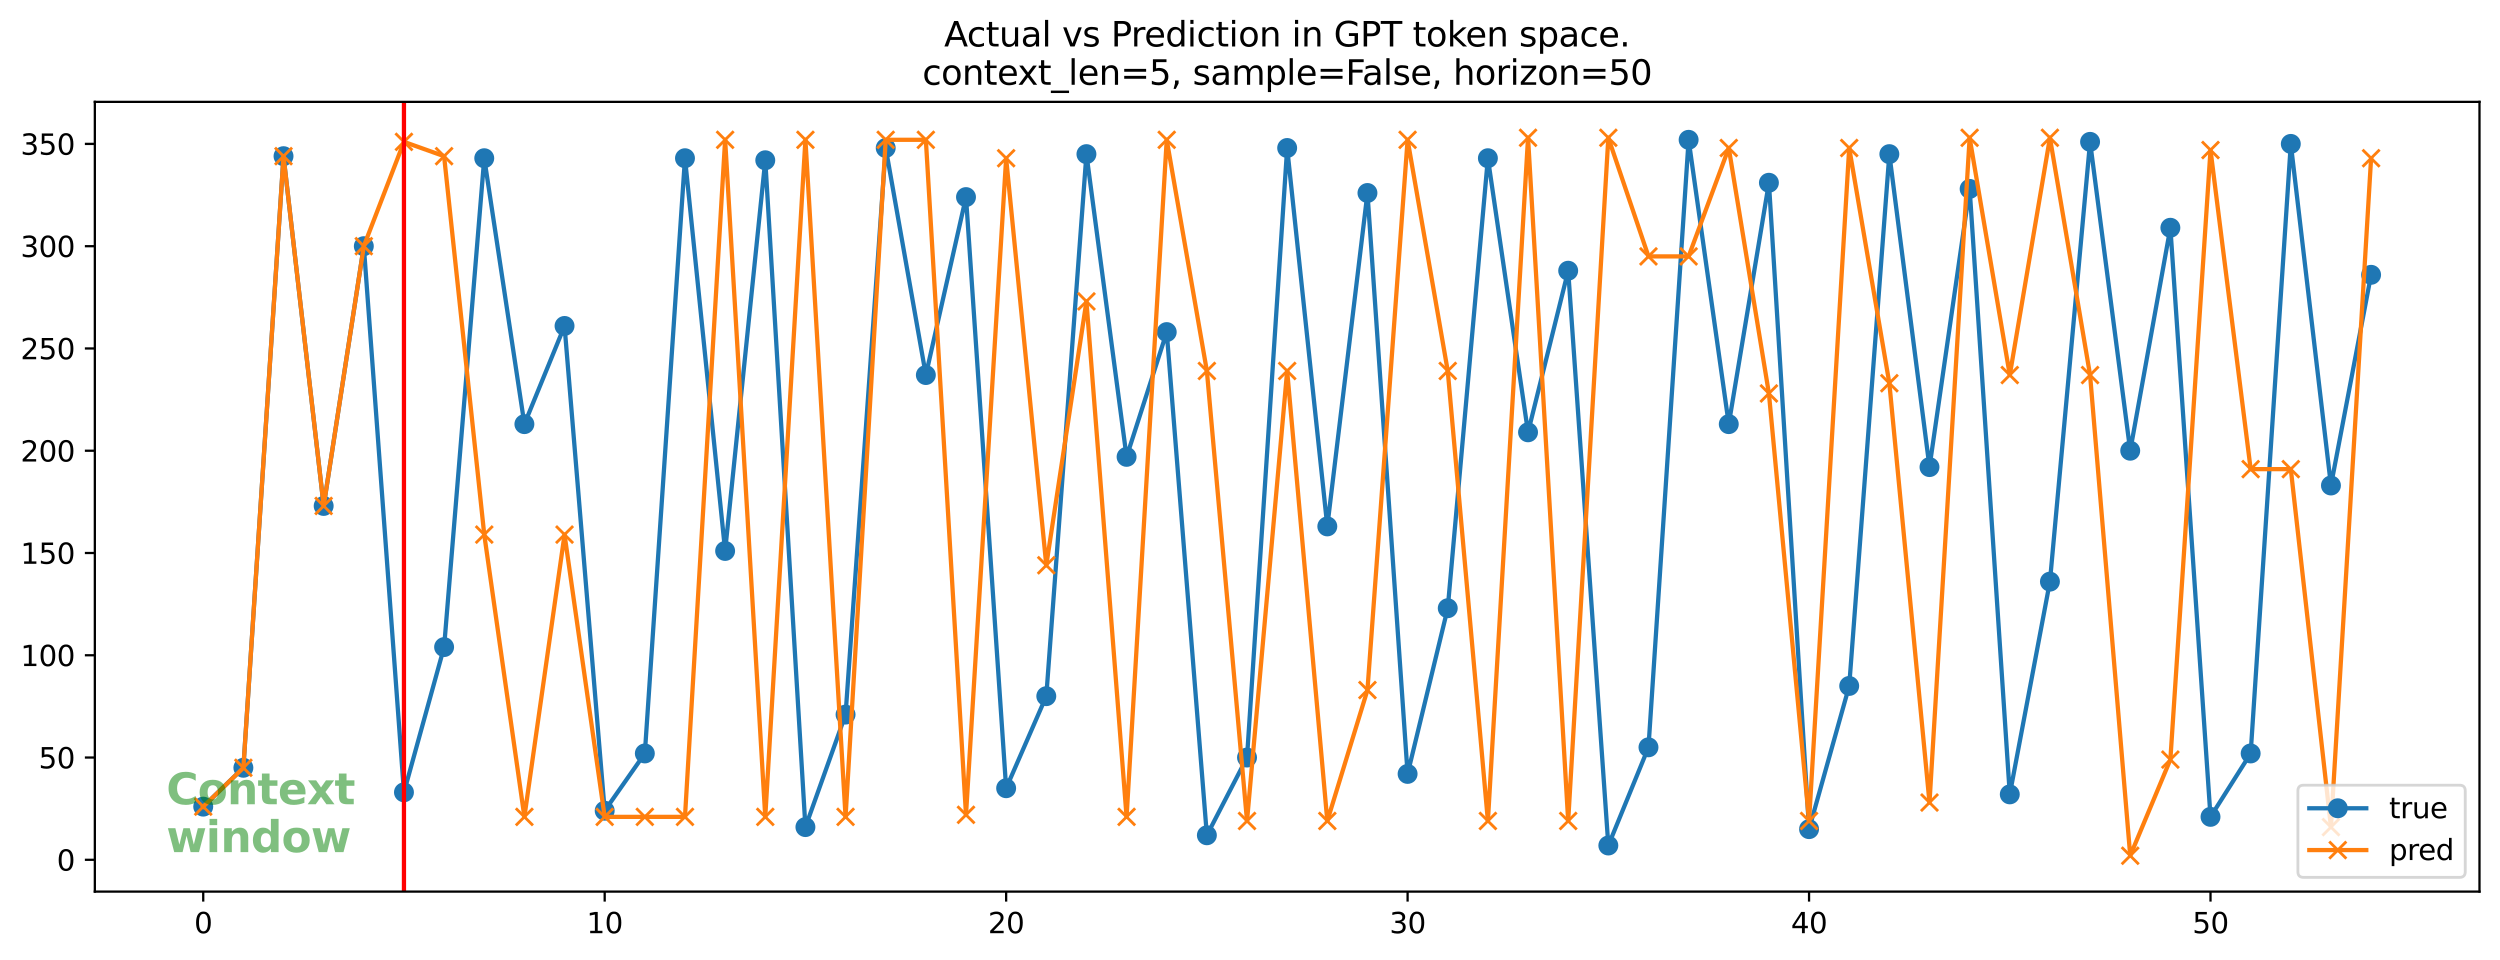 <?xml version="1.0" encoding="utf-8" standalone="no"?>
<!DOCTYPE svg PUBLIC "-//W3C//DTD SVG 1.1//EN"
  "http://www.w3.org/Graphics/SVG/1.1/DTD/svg11.dtd">
<svg xmlns:xlink="http://www.w3.org/1999/xlink" width="877.487pt" height="336.834pt" viewBox="0 0 877.487 336.834" xmlns="http://www.w3.org/2000/svg" version="1.1">
 <defs>
  <style type="text/css">*{stroke-linejoin: round; stroke-linecap: butt}</style>
 </defs>
 <g id="figure_1">
  <g id="patch_1">
   <path d="M 0 336.834 
L 877.487 336.834 
L 877.487 0 
L 0 0 
z
" style="fill: #ffffff"/>
  </g>
  <g id="axes_1">
   <g id="patch_2">
    <path d="M 33.288 312.955 
L 870.288 312.955 
L 870.288 35.755 
L 33.288 35.755 
z
" style="fill: #ffffff"/>
   </g>
   <g id="matplotlib.axis_1">
    <g id="xtick_1">
     <g id="line2d_1">
      <defs>
       <path id="m42137a91d9" d="M 0 0 
L 0 3.5 
" style="stroke: #000000; stroke-width: 0.8"/>
      </defs>
      <g>
       <use xlink:href="#m42137a91d9" x="71.333" y="312.955" style="stroke: #000000; stroke-width: 0.8"/>
      </g>
     </g>
     <g id="text_1">
      <!-- 0 -->
      <g transform="translate(68.152 327.554) scale(0.1 -0.1)">
       <defs>
        <path id="DejaVuSans-30" d="M 2034 4250 
Q 1547 4250 1301 3770 
Q 1056 3291 1056 2328 
Q 1056 1369 1301 889 
Q 1547 409 2034 409 
Q 2525 409 2770 889 
Q 3016 1369 3016 2328 
Q 3016 3291 2770 3770 
Q 2525 4250 2034 4250 
z
M 2034 4750 
Q 2819 4750 3233 4129 
Q 3647 3509 3647 2328 
Q 3647 1150 3233 529 
Q 2819 -91 2034 -91 
Q 1250 -91 836 529 
Q 422 1150 422 2328 
Q 422 3509 836 4129 
Q 1250 4750 2034 4750 
z
" transform="scale(0.016)"/>
       </defs>
       <use xlink:href="#DejaVuSans-30"/>
      </g>
     </g>
    </g>
    <g id="xtick_2">
     <g id="line2d_2">
      <g>
       <use xlink:href="#m42137a91d9" x="212.242" y="312.955" style="stroke: #000000; stroke-width: 0.8"/>
      </g>
     </g>
     <g id="text_2">
      <!-- 10 -->
      <g transform="translate(205.88 327.554) scale(0.1 -0.1)">
       <defs>
        <path id="DejaVuSans-31" d="M 794 531 
L 1825 531 
L 1825 4091 
L 703 3866 
L 703 4441 
L 1819 4666 
L 2450 4666 
L 2450 531 
L 3481 531 
L 3481 0 
L 794 0 
L 794 531 
z
" transform="scale(0.016)"/>
       </defs>
       <use xlink:href="#DejaVuSans-31"/>
       <use xlink:href="#DejaVuSans-30" x="63.623"/>
      </g>
     </g>
    </g>
    <g id="xtick_3">
     <g id="line2d_3">
      <g>
       <use xlink:href="#m42137a91d9" x="353.151" y="312.955" style="stroke: #000000; stroke-width: 0.8"/>
      </g>
     </g>
     <g id="text_3">
      <!-- 20 -->
      <g transform="translate(346.789 327.554) scale(0.1 -0.1)">
       <defs>
        <path id="DejaVuSans-32" d="M 1228 531 
L 3431 531 
L 3431 0 
L 469 0 
L 469 531 
Q 828 903 1448 1529 
Q 2069 2156 2228 2338 
Q 2531 2678 2651 2914 
Q 2772 3150 2772 3378 
Q 2772 3750 2511 3984 
Q 2250 4219 1831 4219 
Q 1534 4219 1204 4116 
Q 875 4013 500 3803 
L 500 4441 
Q 881 4594 1212 4672 
Q 1544 4750 1819 4750 
Q 2544 4750 2975 4387 
Q 3406 4025 3406 3419 
Q 3406 3131 3298 2873 
Q 3191 2616 2906 2266 
Q 2828 2175 2409 1742 
Q 1991 1309 1228 531 
z
" transform="scale(0.016)"/>
       </defs>
       <use xlink:href="#DejaVuSans-32"/>
       <use xlink:href="#DejaVuSans-30" x="63.623"/>
      </g>
     </g>
    </g>
    <g id="xtick_4">
     <g id="line2d_4">
      <g>
       <use xlink:href="#m42137a91d9" x="494.06" y="312.955" style="stroke: #000000; stroke-width: 0.8"/>
      </g>
     </g>
     <g id="text_4">
      <!-- 30 -->
      <g transform="translate(487.698 327.554) scale(0.1 -0.1)">
       <defs>
        <path id="DejaVuSans-33" d="M 2597 2516 
Q 3050 2419 3304 2112 
Q 3559 1806 3559 1356 
Q 3559 666 3084 287 
Q 2609 -91 1734 -91 
Q 1441 -91 1130 -33 
Q 819 25 488 141 
L 488 750 
Q 750 597 1062 519 
Q 1375 441 1716 441 
Q 2309 441 2620 675 
Q 2931 909 2931 1356 
Q 2931 1769 2642 2001 
Q 2353 2234 1838 2234 
L 1294 2234 
L 1294 2753 
L 1863 2753 
Q 2328 2753 2575 2939 
Q 2822 3125 2822 3475 
Q 2822 3834 2567 4026 
Q 2313 4219 1838 4219 
Q 1578 4219 1281 4162 
Q 984 4106 628 3988 
L 628 4550 
Q 988 4650 1302 4700 
Q 1616 4750 1894 4750 
Q 2613 4750 3031 4423 
Q 3450 4097 3450 3541 
Q 3450 3153 3228 2886 
Q 3006 2619 2597 2516 
z
" transform="scale(0.016)"/>
       </defs>
       <use xlink:href="#DejaVuSans-33"/>
       <use xlink:href="#DejaVuSans-30" x="63.623"/>
      </g>
     </g>
    </g>
    <g id="xtick_5">
     <g id="line2d_5">
      <g>
       <use xlink:href="#m42137a91d9" x="634.969" y="312.955" style="stroke: #000000; stroke-width: 0.8"/>
      </g>
     </g>
     <g id="text_5">
      <!-- 40 -->
      <g transform="translate(628.607 327.554) scale(0.1 -0.1)">
       <defs>
        <path id="DejaVuSans-34" d="M 2419 4116 
L 825 1625 
L 2419 1625 
L 2419 4116 
z
M 2253 4666 
L 3047 4666 
L 3047 1625 
L 3713 1625 
L 3713 1100 
L 3047 1100 
L 3047 0 
L 2419 0 
L 2419 1100 
L 313 1100 
L 313 1709 
L 2253 4666 
z
" transform="scale(0.016)"/>
       </defs>
       <use xlink:href="#DejaVuSans-34"/>
       <use xlink:href="#DejaVuSans-30" x="63.623"/>
      </g>
     </g>
    </g>
    <g id="xtick_6">
     <g id="line2d_6">
      <g>
       <use xlink:href="#m42137a91d9" x="775.878" y="312.955" style="stroke: #000000; stroke-width: 0.8"/>
      </g>
     </g>
     <g id="text_6">
      <!-- 50 -->
      <g transform="translate(769.516 327.554) scale(0.1 -0.1)">
       <defs>
        <path id="DejaVuSans-35" d="M 691 4666 
L 3169 4666 
L 3169 4134 
L 1269 4134 
L 1269 2991 
Q 1406 3038 1543 3061 
Q 1681 3084 1819 3084 
Q 2600 3084 3056 2656 
Q 3513 2228 3513 1497 
Q 3513 744 3044 326 
Q 2575 -91 1722 -91 
Q 1428 -91 1123 -41 
Q 819 9 494 109 
L 494 744 
Q 775 591 1075 516 
Q 1375 441 1709 441 
Q 2250 441 2565 725 
Q 2881 1009 2881 1497 
Q 2881 1984 2565 2268 
Q 2250 2553 1709 2553 
Q 1456 2553 1204 2497 
Q 953 2441 691 2322 
L 691 4666 
z
" transform="scale(0.016)"/>
       </defs>
       <use xlink:href="#DejaVuSans-35"/>
       <use xlink:href="#DejaVuSans-30" x="63.623"/>
      </g>
     </g>
    </g>
   </g>
   <g id="matplotlib.axis_2">
    <g id="ytick_1">
     <g id="line2d_7">
      <defs>
       <path id="m21cc8972cc" d="M 0 0 
L -3.5 0 
" style="stroke: #000000; stroke-width: 0.8"/>
      </defs>
      <g>
       <use xlink:href="#m21cc8972cc" x="33.288" y="301.791" style="stroke: #000000; stroke-width: 0.8"/>
      </g>
     </g>
     <g id="text_7">
      <!-- 0 -->
      <g transform="translate(19.925 305.591) scale(0.1 -0.1)">
       <use xlink:href="#DejaVuSans-30"/>
      </g>
     </g>
    </g>
    <g id="ytick_2">
     <g id="line2d_8">
      <g>
       <use xlink:href="#m21cc8972cc" x="33.288" y="265.894" style="stroke: #000000; stroke-width: 0.8"/>
      </g>
     </g>
     <g id="text_8">
      <!-- 50 -->
      <g transform="translate(13.562 269.693) scale(0.1 -0.1)">
       <use xlink:href="#DejaVuSans-35"/>
       <use xlink:href="#DejaVuSans-30" x="63.623"/>
      </g>
     </g>
    </g>
    <g id="ytick_3">
     <g id="line2d_9">
      <g>
       <use xlink:href="#m21cc8972cc" x="33.288" y="229.997" style="stroke: #000000; stroke-width: 0.8"/>
      </g>
     </g>
     <g id="text_9">
      <!-- 100 -->
      <g transform="translate(7.2 233.796) scale(0.1 -0.1)">
       <use xlink:href="#DejaVuSans-31"/>
       <use xlink:href="#DejaVuSans-30" x="63.623"/>
       <use xlink:href="#DejaVuSans-30" x="127.246"/>
      </g>
     </g>
    </g>
    <g id="ytick_4">
     <g id="line2d_10">
      <g>
       <use xlink:href="#m21cc8972cc" x="33.288" y="194.099" style="stroke: #000000; stroke-width: 0.8"/>
      </g>
     </g>
     <g id="text_10">
      <!-- 150 -->
      <g transform="translate(7.2 197.898) scale(0.1 -0.1)">
       <use xlink:href="#DejaVuSans-31"/>
       <use xlink:href="#DejaVuSans-35" x="63.623"/>
       <use xlink:href="#DejaVuSans-30" x="127.246"/>
      </g>
     </g>
    </g>
    <g id="ytick_5">
     <g id="line2d_11">
      <g>
       <use xlink:href="#m21cc8972cc" x="33.288" y="158.202" style="stroke: #000000; stroke-width: 0.8"/>
      </g>
     </g>
     <g id="text_11">
      <!-- 200 -->
      <g transform="translate(7.2 162.001) scale(0.1 -0.1)">
       <use xlink:href="#DejaVuSans-32"/>
       <use xlink:href="#DejaVuSans-30" x="63.623"/>
       <use xlink:href="#DejaVuSans-30" x="127.246"/>
      </g>
     </g>
    </g>
    <g id="ytick_6">
     <g id="line2d_12">
      <g>
       <use xlink:href="#m21cc8972cc" x="33.288" y="122.304" style="stroke: #000000; stroke-width: 0.8"/>
      </g>
     </g>
     <g id="text_12">
      <!-- 250 -->
      <g transform="translate(7.2 126.103) scale(0.1 -0.1)">
       <use xlink:href="#DejaVuSans-32"/>
       <use xlink:href="#DejaVuSans-35" x="63.623"/>
       <use xlink:href="#DejaVuSans-30" x="127.246"/>
      </g>
     </g>
    </g>
    <g id="ytick_7">
     <g id="line2d_13">
      <g>
       <use xlink:href="#m21cc8972cc" x="33.288" y="86.407" style="stroke: #000000; stroke-width: 0.8"/>
      </g>
     </g>
     <g id="text_13">
      <!-- 300 -->
      <g transform="translate(7.2 90.206) scale(0.1 -0.1)">
       <use xlink:href="#DejaVuSans-33"/>
       <use xlink:href="#DejaVuSans-30" x="63.623"/>
       <use xlink:href="#DejaVuSans-30" x="127.246"/>
      </g>
     </g>
    </g>
    <g id="ytick_8">
     <g id="line2d_14">
      <g>
       <use xlink:href="#m21cc8972cc" x="33.288" y="50.509" style="stroke: #000000; stroke-width: 0.8"/>
      </g>
     </g>
     <g id="text_14">
      <!-- 350 -->
      <g transform="translate(7.2 54.309) scale(0.1 -0.1)">
       <use xlink:href="#DejaVuSans-33"/>
       <use xlink:href="#DejaVuSans-35" x="63.623"/>
       <use xlink:href="#DejaVuSans-30" x="127.246"/>
      </g>
     </g>
    </g>
   </g>
   <g id="line2d_15">
    <path d="M 71.333 283.125 
L 85.424 269.484 
L 99.515 54.817 
L 113.606 177.586 
L 127.697 86.407 
L 141.787 278.099 
L 155.878 227.125 
L 169.969 55.535 
L 184.06 148.868 
L 198.151 114.407 
L 212.242 284.561 
L 226.333 264.458 
L 240.424 55.535 
L 254.515 193.381 
L 268.606 56.253 
L 282.697 290.304 
L 296.788 250.817 
L 310.878 51.945 
L 324.969 131.638 
L 339.06 69.176 
L 353.151 276.663 
L 367.242 244.356 
L 381.333 54.099 
L 395.424 160.356 
L 409.515 116.561 
L 423.606 293.176 
L 437.697 265.894 
L 451.788 51.945 
L 465.878 184.766 
L 479.969 67.74 
L 494.06 271.638 
L 508.151 213.484 
L 522.242 55.535 
L 536.333 151.74 
L 550.424 95.022 
L 564.515 296.766 
L 578.606 262.304 
L 592.697 49.073 
L 606.788 148.868 
L 620.878 64.15 
L 634.969 291.022 
L 649.06 240.766 
L 663.151 54.099 
L 677.242 163.945 
L 691.333 66.304 
L 705.424 278.817 
L 719.515 204.15 
L 733.606 49.791 
L 747.697 158.202 
L 761.788 79.945 
L 775.878 286.714 
L 789.969 264.458 
L 804.06 50.509 
L 818.151 170.407 
L 832.242 96.458 
" clip-path="url(#p4001d5749e)" style="fill: none; stroke: #1f77b4; stroke-width: 1.5; stroke-linecap: square"/>
    <defs>
     <path id="me96c37b82b" d="M 0 3 
C 0.796 3 1.559 2.684 2.121 2.121 
C 2.684 1.559 3 0.796 3 0 
C 3 -0.796 2.684 -1.559 2.121 -2.121 
C 1.559 -2.684 0.796 -3 0 -3 
C -0.796 -3 -1.559 -2.684 -2.121 -2.121 
C -2.684 -1.559 -3 -0.796 -3 0 
C -3 0.796 -2.684 1.559 -2.121 2.121 
C -1.559 2.684 -0.796 3 0 3 
z
" style="stroke: #1f77b4"/>
    </defs>
    <g clip-path="url(#p4001d5749e)">
     <use xlink:href="#me96c37b82b" x="71.333" y="283.125" style="fill: #1f77b4; stroke: #1f77b4"/>
     <use xlink:href="#me96c37b82b" x="85.424" y="269.484" style="fill: #1f77b4; stroke: #1f77b4"/>
     <use xlink:href="#me96c37b82b" x="99.515" y="54.817" style="fill: #1f77b4; stroke: #1f77b4"/>
     <use xlink:href="#me96c37b82b" x="113.606" y="177.586" style="fill: #1f77b4; stroke: #1f77b4"/>
     <use xlink:href="#me96c37b82b" x="127.697" y="86.407" style="fill: #1f77b4; stroke: #1f77b4"/>
     <use xlink:href="#me96c37b82b" x="141.787" y="278.099" style="fill: #1f77b4; stroke: #1f77b4"/>
     <use xlink:href="#me96c37b82b" x="155.878" y="227.125" style="fill: #1f77b4; stroke: #1f77b4"/>
     <use xlink:href="#me96c37b82b" x="169.969" y="55.535" style="fill: #1f77b4; stroke: #1f77b4"/>
     <use xlink:href="#me96c37b82b" x="184.06" y="148.868" style="fill: #1f77b4; stroke: #1f77b4"/>
     <use xlink:href="#me96c37b82b" x="198.151" y="114.407" style="fill: #1f77b4; stroke: #1f77b4"/>
     <use xlink:href="#me96c37b82b" x="212.242" y="284.561" style="fill: #1f77b4; stroke: #1f77b4"/>
     <use xlink:href="#me96c37b82b" x="226.333" y="264.458" style="fill: #1f77b4; stroke: #1f77b4"/>
     <use xlink:href="#me96c37b82b" x="240.424" y="55.535" style="fill: #1f77b4; stroke: #1f77b4"/>
     <use xlink:href="#me96c37b82b" x="254.515" y="193.381" style="fill: #1f77b4; stroke: #1f77b4"/>
     <use xlink:href="#me96c37b82b" x="268.606" y="56.253" style="fill: #1f77b4; stroke: #1f77b4"/>
     <use xlink:href="#me96c37b82b" x="282.697" y="290.304" style="fill: #1f77b4; stroke: #1f77b4"/>
     <use xlink:href="#me96c37b82b" x="296.788" y="250.817" style="fill: #1f77b4; stroke: #1f77b4"/>
     <use xlink:href="#me96c37b82b" x="310.878" y="51.945" style="fill: #1f77b4; stroke: #1f77b4"/>
     <use xlink:href="#me96c37b82b" x="324.969" y="131.638" style="fill: #1f77b4; stroke: #1f77b4"/>
     <use xlink:href="#me96c37b82b" x="339.06" y="69.176" style="fill: #1f77b4; stroke: #1f77b4"/>
     <use xlink:href="#me96c37b82b" x="353.151" y="276.663" style="fill: #1f77b4; stroke: #1f77b4"/>
     <use xlink:href="#me96c37b82b" x="367.242" y="244.356" style="fill: #1f77b4; stroke: #1f77b4"/>
     <use xlink:href="#me96c37b82b" x="381.333" y="54.099" style="fill: #1f77b4; stroke: #1f77b4"/>
     <use xlink:href="#me96c37b82b" x="395.424" y="160.356" style="fill: #1f77b4; stroke: #1f77b4"/>
     <use xlink:href="#me96c37b82b" x="409.515" y="116.561" style="fill: #1f77b4; stroke: #1f77b4"/>
     <use xlink:href="#me96c37b82b" x="423.606" y="293.176" style="fill: #1f77b4; stroke: #1f77b4"/>
     <use xlink:href="#me96c37b82b" x="437.697" y="265.894" style="fill: #1f77b4; stroke: #1f77b4"/>
     <use xlink:href="#me96c37b82b" x="451.788" y="51.945" style="fill: #1f77b4; stroke: #1f77b4"/>
     <use xlink:href="#me96c37b82b" x="465.878" y="184.766" style="fill: #1f77b4; stroke: #1f77b4"/>
     <use xlink:href="#me96c37b82b" x="479.969" y="67.74" style="fill: #1f77b4; stroke: #1f77b4"/>
     <use xlink:href="#me96c37b82b" x="494.06" y="271.638" style="fill: #1f77b4; stroke: #1f77b4"/>
     <use xlink:href="#me96c37b82b" x="508.151" y="213.484" style="fill: #1f77b4; stroke: #1f77b4"/>
     <use xlink:href="#me96c37b82b" x="522.242" y="55.535" style="fill: #1f77b4; stroke: #1f77b4"/>
     <use xlink:href="#me96c37b82b" x="536.333" y="151.74" style="fill: #1f77b4; stroke: #1f77b4"/>
     <use xlink:href="#me96c37b82b" x="550.424" y="95.022" style="fill: #1f77b4; stroke: #1f77b4"/>
     <use xlink:href="#me96c37b82b" x="564.515" y="296.766" style="fill: #1f77b4; stroke: #1f77b4"/>
     <use xlink:href="#me96c37b82b" x="578.606" y="262.304" style="fill: #1f77b4; stroke: #1f77b4"/>
     <use xlink:href="#me96c37b82b" x="592.697" y="49.073" style="fill: #1f77b4; stroke: #1f77b4"/>
     <use xlink:href="#me96c37b82b" x="606.788" y="148.868" style="fill: #1f77b4; stroke: #1f77b4"/>
     <use xlink:href="#me96c37b82b" x="620.878" y="64.15" style="fill: #1f77b4; stroke: #1f77b4"/>
     <use xlink:href="#me96c37b82b" x="634.969" y="291.022" style="fill: #1f77b4; stroke: #1f77b4"/>
     <use xlink:href="#me96c37b82b" x="649.06" y="240.766" style="fill: #1f77b4; stroke: #1f77b4"/>
     <use xlink:href="#me96c37b82b" x="663.151" y="54.099" style="fill: #1f77b4; stroke: #1f77b4"/>
     <use xlink:href="#me96c37b82b" x="677.242" y="163.945" style="fill: #1f77b4; stroke: #1f77b4"/>
     <use xlink:href="#me96c37b82b" x="691.333" y="66.304" style="fill: #1f77b4; stroke: #1f77b4"/>
     <use xlink:href="#me96c37b82b" x="705.424" y="278.817" style="fill: #1f77b4; stroke: #1f77b4"/>
     <use xlink:href="#me96c37b82b" x="719.515" y="204.15" style="fill: #1f77b4; stroke: #1f77b4"/>
     <use xlink:href="#me96c37b82b" x="733.606" y="49.791" style="fill: #1f77b4; stroke: #1f77b4"/>
     <use xlink:href="#me96c37b82b" x="747.697" y="158.202" style="fill: #1f77b4; stroke: #1f77b4"/>
     <use xlink:href="#me96c37b82b" x="761.788" y="79.945" style="fill: #1f77b4; stroke: #1f77b4"/>
     <use xlink:href="#me96c37b82b" x="775.878" y="286.714" style="fill: #1f77b4; stroke: #1f77b4"/>
     <use xlink:href="#me96c37b82b" x="789.969" y="264.458" style="fill: #1f77b4; stroke: #1f77b4"/>
     <use xlink:href="#me96c37b82b" x="804.06" y="50.509" style="fill: #1f77b4; stroke: #1f77b4"/>
     <use xlink:href="#me96c37b82b" x="818.151" y="170.407" style="fill: #1f77b4; stroke: #1f77b4"/>
     <use xlink:href="#me96c37b82b" x="832.242" y="96.458" style="fill: #1f77b4; stroke: #1f77b4"/>
    </g>
   </g>
   <g id="line2d_16">
    <path d="M 71.333 283.125 
L 85.424 269.484 
L 99.515 54.817 
L 113.606 177.586 
L 127.697 86.407 
L 141.787 49.791 
L 155.878 54.817 
L 169.969 187.638 
L 184.06 286.714 
L 198.151 187.638 
L 212.242 286.714 
L 226.333 286.714 
L 240.424 286.714 
L 254.515 49.073 
L 268.606 286.714 
L 282.697 49.073 
L 296.788 286.714 
L 310.878 49.073 
L 324.969 49.073 
L 339.06 285.997 
L 353.151 55.535 
L 367.242 198.407 
L 381.333 105.791 
L 395.424 286.714 
L 409.515 49.073 
L 423.606 130.202 
L 437.697 288.15 
L 451.788 130.202 
L 465.878 288.15 
L 479.969 242.202 
L 494.06 49.073 
L 508.151 130.202 
L 522.242 288.15 
L 536.333 48.355 
L 550.424 288.15 
L 564.515 48.355 
L 578.606 89.997 
L 592.697 89.997 
L 606.788 51.945 
L 620.878 138.099 
L 634.969 288.15 
L 649.06 51.945 
L 663.151 134.509 
L 677.242 281.689 
L 691.333 48.355 
L 705.424 131.638 
L 719.515 48.355 
L 733.606 131.638 
L 747.697 300.356 
L 761.788 266.612 
L 775.878 52.663 
L 789.969 164.663 
L 804.06 164.663 
L 818.151 290.304 
L 832.242 55.535 
" clip-path="url(#p4001d5749e)" style="fill: none; stroke: #ff7f0e; stroke-width: 1.5; stroke-linecap: square"/>
    <defs>
     <path id="m4eec22604a" d="M -3 3 
L 3 -3 
M -3 -3 
L 3 3 
" style="stroke: #ff7f0e"/>
    </defs>
    <g clip-path="url(#p4001d5749e)">
     <use xlink:href="#m4eec22604a" x="71.333" y="283.125" style="fill: #ff7f0e; stroke: #ff7f0e"/>
     <use xlink:href="#m4eec22604a" x="85.424" y="269.484" style="fill: #ff7f0e; stroke: #ff7f0e"/>
     <use xlink:href="#m4eec22604a" x="99.515" y="54.817" style="fill: #ff7f0e; stroke: #ff7f0e"/>
     <use xlink:href="#m4eec22604a" x="113.606" y="177.586" style="fill: #ff7f0e; stroke: #ff7f0e"/>
     <use xlink:href="#m4eec22604a" x="127.697" y="86.407" style="fill: #ff7f0e; stroke: #ff7f0e"/>
     <use xlink:href="#m4eec22604a" x="141.787" y="49.791" style="fill: #ff7f0e; stroke: #ff7f0e"/>
     <use xlink:href="#m4eec22604a" x="155.878" y="54.817" style="fill: #ff7f0e; stroke: #ff7f0e"/>
     <use xlink:href="#m4eec22604a" x="169.969" y="187.638" style="fill: #ff7f0e; stroke: #ff7f0e"/>
     <use xlink:href="#m4eec22604a" x="184.06" y="286.714" style="fill: #ff7f0e; stroke: #ff7f0e"/>
     <use xlink:href="#m4eec22604a" x="198.151" y="187.638" style="fill: #ff7f0e; stroke: #ff7f0e"/>
     <use xlink:href="#m4eec22604a" x="212.242" y="286.714" style="fill: #ff7f0e; stroke: #ff7f0e"/>
     <use xlink:href="#m4eec22604a" x="226.333" y="286.714" style="fill: #ff7f0e; stroke: #ff7f0e"/>
     <use xlink:href="#m4eec22604a" x="240.424" y="286.714" style="fill: #ff7f0e; stroke: #ff7f0e"/>
     <use xlink:href="#m4eec22604a" x="254.515" y="49.073" style="fill: #ff7f0e; stroke: #ff7f0e"/>
     <use xlink:href="#m4eec22604a" x="268.606" y="286.714" style="fill: #ff7f0e; stroke: #ff7f0e"/>
     <use xlink:href="#m4eec22604a" x="282.697" y="49.073" style="fill: #ff7f0e; stroke: #ff7f0e"/>
     <use xlink:href="#m4eec22604a" x="296.788" y="286.714" style="fill: #ff7f0e; stroke: #ff7f0e"/>
     <use xlink:href="#m4eec22604a" x="310.878" y="49.073" style="fill: #ff7f0e; stroke: #ff7f0e"/>
     <use xlink:href="#m4eec22604a" x="324.969" y="49.073" style="fill: #ff7f0e; stroke: #ff7f0e"/>
     <use xlink:href="#m4eec22604a" x="339.06" y="285.997" style="fill: #ff7f0e; stroke: #ff7f0e"/>
     <use xlink:href="#m4eec22604a" x="353.151" y="55.535" style="fill: #ff7f0e; stroke: #ff7f0e"/>
     <use xlink:href="#m4eec22604a" x="367.242" y="198.407" style="fill: #ff7f0e; stroke: #ff7f0e"/>
     <use xlink:href="#m4eec22604a" x="381.333" y="105.791" style="fill: #ff7f0e; stroke: #ff7f0e"/>
     <use xlink:href="#m4eec22604a" x="395.424" y="286.714" style="fill: #ff7f0e; stroke: #ff7f0e"/>
     <use xlink:href="#m4eec22604a" x="409.515" y="49.073" style="fill: #ff7f0e; stroke: #ff7f0e"/>
     <use xlink:href="#m4eec22604a" x="423.606" y="130.202" style="fill: #ff7f0e; stroke: #ff7f0e"/>
     <use xlink:href="#m4eec22604a" x="437.697" y="288.15" style="fill: #ff7f0e; stroke: #ff7f0e"/>
     <use xlink:href="#m4eec22604a" x="451.788" y="130.202" style="fill: #ff7f0e; stroke: #ff7f0e"/>
     <use xlink:href="#m4eec22604a" x="465.878" y="288.15" style="fill: #ff7f0e; stroke: #ff7f0e"/>
     <use xlink:href="#m4eec22604a" x="479.969" y="242.202" style="fill: #ff7f0e; stroke: #ff7f0e"/>
     <use xlink:href="#m4eec22604a" x="494.06" y="49.073" style="fill: #ff7f0e; stroke: #ff7f0e"/>
     <use xlink:href="#m4eec22604a" x="508.151" y="130.202" style="fill: #ff7f0e; stroke: #ff7f0e"/>
     <use xlink:href="#m4eec22604a" x="522.242" y="288.15" style="fill: #ff7f0e; stroke: #ff7f0e"/>
     <use xlink:href="#m4eec22604a" x="536.333" y="48.355" style="fill: #ff7f0e; stroke: #ff7f0e"/>
     <use xlink:href="#m4eec22604a" x="550.424" y="288.15" style="fill: #ff7f0e; stroke: #ff7f0e"/>
     <use xlink:href="#m4eec22604a" x="564.515" y="48.355" style="fill: #ff7f0e; stroke: #ff7f0e"/>
     <use xlink:href="#m4eec22604a" x="578.606" y="89.997" style="fill: #ff7f0e; stroke: #ff7f0e"/>
     <use xlink:href="#m4eec22604a" x="592.697" y="89.997" style="fill: #ff7f0e; stroke: #ff7f0e"/>
     <use xlink:href="#m4eec22604a" x="606.788" y="51.945" style="fill: #ff7f0e; stroke: #ff7f0e"/>
     <use xlink:href="#m4eec22604a" x="620.878" y="138.099" style="fill: #ff7f0e; stroke: #ff7f0e"/>
     <use xlink:href="#m4eec22604a" x="634.969" y="288.15" style="fill: #ff7f0e; stroke: #ff7f0e"/>
     <use xlink:href="#m4eec22604a" x="649.06" y="51.945" style="fill: #ff7f0e; stroke: #ff7f0e"/>
     <use xlink:href="#m4eec22604a" x="663.151" y="134.509" style="fill: #ff7f0e; stroke: #ff7f0e"/>
     <use xlink:href="#m4eec22604a" x="677.242" y="281.689" style="fill: #ff7f0e; stroke: #ff7f0e"/>
     <use xlink:href="#m4eec22604a" x="691.333" y="48.355" style="fill: #ff7f0e; stroke: #ff7f0e"/>
     <use xlink:href="#m4eec22604a" x="705.424" y="131.638" style="fill: #ff7f0e; stroke: #ff7f0e"/>
     <use xlink:href="#m4eec22604a" x="719.515" y="48.355" style="fill: #ff7f0e; stroke: #ff7f0e"/>
     <use xlink:href="#m4eec22604a" x="733.606" y="131.638" style="fill: #ff7f0e; stroke: #ff7f0e"/>
     <use xlink:href="#m4eec22604a" x="747.697" y="300.356" style="fill: #ff7f0e; stroke: #ff7f0e"/>
     <use xlink:href="#m4eec22604a" x="761.788" y="266.612" style="fill: #ff7f0e; stroke: #ff7f0e"/>
     <use xlink:href="#m4eec22604a" x="775.878" y="52.663" style="fill: #ff7f0e; stroke: #ff7f0e"/>
     <use xlink:href="#m4eec22604a" x="789.969" y="164.663" style="fill: #ff7f0e; stroke: #ff7f0e"/>
     <use xlink:href="#m4eec22604a" x="804.06" y="164.663" style="fill: #ff7f0e; stroke: #ff7f0e"/>
     <use xlink:href="#m4eec22604a" x="818.151" y="290.304" style="fill: #ff7f0e; stroke: #ff7f0e"/>
     <use xlink:href="#m4eec22604a" x="832.242" y="55.535" style="fill: #ff7f0e; stroke: #ff7f0e"/>
    </g>
   </g>
   <g id="line2d_17">
    <path d="M 141.787 312.955 
L 141.787 35.755 
" clip-path="url(#p4001d5749e)" style="fill: none; stroke: #ff0000; stroke-width: 1.5; stroke-linecap: square"/>
   </g>
   <g id="patch_3">
    <path d="M 33.288 312.955 
L 33.288 35.755 
" style="fill: none; stroke: #000000; stroke-width: 0.8; stroke-linejoin: miter; stroke-linecap: square"/>
   </g>
   <g id="patch_4">
    <path d="M 870.288 312.955 
L 870.288 35.755 
" style="fill: none; stroke: #000000; stroke-width: 0.8; stroke-linejoin: miter; stroke-linecap: square"/>
   </g>
   <g id="patch_5">
    <path d="M 33.288 312.955 
L 870.288 312.955 
" style="fill: none; stroke: #000000; stroke-width: 0.8; stroke-linejoin: miter; stroke-linecap: square"/>
   </g>
   <g id="patch_6">
    <path d="M 33.288 35.755 
L 870.288 35.755 
" style="fill: none; stroke: #000000; stroke-width: 0.8; stroke-linejoin: miter; stroke-linecap: square"/>
   </g>
   <g id="text_15">
    <!-- Context -->
    <g style="fill: #008000; opacity: 0.5" transform="translate(58.398 282.299) scale(0.15 -0.15)">
     <defs>
      <path id="DejaVuSans-Bold-43" d="M 4288 256 
Q 3956 84 3597 -3 
Q 3238 -91 2847 -91 
Q 1681 -91 1000 561 
Q 319 1213 319 2328 
Q 319 3447 1000 4098 
Q 1681 4750 2847 4750 
Q 3238 4750 3597 4662 
Q 3956 4575 4288 4403 
L 4288 3438 
Q 3953 3666 3628 3772 
Q 3303 3878 2944 3878 
Q 2300 3878 1931 3465 
Q 1563 3053 1563 2328 
Q 1563 1606 1931 1193 
Q 2300 781 2944 781 
Q 3303 781 3628 887 
Q 3953 994 4288 1222 
L 4288 256 
z
" transform="scale(0.016)"/>
      <path id="DejaVuSans-Bold-6f" d="M 2203 2784 
Q 1831 2784 1636 2517 
Q 1441 2250 1441 1747 
Q 1441 1244 1636 976 
Q 1831 709 2203 709 
Q 2569 709 2762 976 
Q 2956 1244 2956 1747 
Q 2956 2250 2762 2517 
Q 2569 2784 2203 2784 
z
M 2203 3584 
Q 3106 3584 3614 3096 
Q 4122 2609 4122 1747 
Q 4122 884 3614 396 
Q 3106 -91 2203 -91 
Q 1297 -91 786 396 
Q 275 884 275 1747 
Q 275 2609 786 3096 
Q 1297 3584 2203 3584 
z
" transform="scale(0.016)"/>
      <path id="DejaVuSans-Bold-6e" d="M 4056 2131 
L 4056 0 
L 2931 0 
L 2931 347 
L 2931 1631 
Q 2931 2084 2911 2256 
Q 2891 2428 2841 2509 
Q 2775 2619 2662 2680 
Q 2550 2741 2406 2741 
Q 2056 2741 1856 2470 
Q 1656 2200 1656 1722 
L 1656 0 
L 538 0 
L 538 3500 
L 1656 3500 
L 1656 2988 
Q 1909 3294 2193 3439 
Q 2478 3584 2822 3584 
Q 3428 3584 3742 3212 
Q 4056 2841 4056 2131 
z
" transform="scale(0.016)"/>
      <path id="DejaVuSans-Bold-74" d="M 1759 4494 
L 1759 3500 
L 2913 3500 
L 2913 2700 
L 1759 2700 
L 1759 1216 
Q 1759 972 1856 886 
Q 1953 800 2241 800 
L 2816 800 
L 2816 0 
L 1856 0 
Q 1194 0 917 276 
Q 641 553 641 1216 
L 641 2700 
L 84 2700 
L 84 3500 
L 641 3500 
L 641 4494 
L 1759 4494 
z
" transform="scale(0.016)"/>
      <path id="DejaVuSans-Bold-65" d="M 4031 1759 
L 4031 1441 
L 1416 1441 
Q 1456 1047 1700 850 
Q 1944 653 2381 653 
Q 2734 653 3104 758 
Q 3475 863 3866 1075 
L 3866 213 
Q 3469 63 3072 -14 
Q 2675 -91 2278 -91 
Q 1328 -91 801 392 
Q 275 875 275 1747 
Q 275 2603 792 3093 
Q 1309 3584 2216 3584 
Q 3041 3584 3536 3087 
Q 4031 2591 4031 1759 
z
M 2881 2131 
Q 2881 2450 2695 2645 
Q 2509 2841 2209 2841 
Q 1884 2841 1681 2658 
Q 1478 2475 1428 2131 
L 2881 2131 
z
" transform="scale(0.016)"/>
      <path id="DejaVuSans-Bold-78" d="M 1422 1791 
L 159 3500 
L 1344 3500 
L 2059 2463 
L 2784 3500 
L 3969 3500 
L 2706 1797 
L 4031 0 
L 2847 0 
L 2059 1106 
L 1281 0 
L 97 0 
L 1422 1791 
z
" transform="scale(0.016)"/>
     </defs>
     <use xlink:href="#DejaVuSans-Bold-43"/>
     <use xlink:href="#DejaVuSans-Bold-6f" x="73.389"/>
     <use xlink:href="#DejaVuSans-Bold-6e" x="142.09"/>
     <use xlink:href="#DejaVuSans-Bold-74" x="213.281"/>
     <use xlink:href="#DejaVuSans-Bold-65" x="261.084"/>
     <use xlink:href="#DejaVuSans-Bold-78" x="328.906"/>
     <use xlink:href="#DejaVuSans-Bold-74" x="393.408"/>
    </g>
    <!-- window -->
    <g style="fill: #008000; opacity: 0.5" transform="translate(58.398 299.096) scale(0.15 -0.15)">
     <defs>
      <path id="DejaVuSans-Bold-77" d="M 225 3500 
L 1313 3500 
L 1900 1088 
L 2491 3500 
L 3425 3500 
L 4013 1113 
L 4603 3500 
L 5691 3500 
L 4769 0 
L 3547 0 
L 2956 2406 
L 2369 0 
L 1147 0 
L 225 3500 
z
" transform="scale(0.016)"/>
      <path id="DejaVuSans-Bold-69" d="M 538 3500 
L 1656 3500 
L 1656 0 
L 538 0 
L 538 3500 
z
M 538 4863 
L 1656 4863 
L 1656 3950 
L 538 3950 
L 538 4863 
z
" transform="scale(0.016)"/>
      <path id="DejaVuSans-Bold-64" d="M 2919 2988 
L 2919 4863 
L 4044 4863 
L 4044 0 
L 2919 0 
L 2919 506 
Q 2688 197 2409 53 
Q 2131 -91 1766 -91 
Q 1119 -91 703 423 
Q 288 938 288 1747 
Q 288 2556 703 3070 
Q 1119 3584 1766 3584 
Q 2128 3584 2408 3439 
Q 2688 3294 2919 2988 
z
M 2181 722 
Q 2541 722 2730 984 
Q 2919 1247 2919 1747 
Q 2919 2247 2730 2509 
Q 2541 2772 2181 2772 
Q 1825 2772 1636 2509 
Q 1447 2247 1447 1747 
Q 1447 1247 1636 984 
Q 1825 722 2181 722 
z
" transform="scale(0.016)"/>
     </defs>
     <use xlink:href="#DejaVuSans-Bold-77"/>
     <use xlink:href="#DejaVuSans-Bold-69" x="92.383"/>
     <use xlink:href="#DejaVuSans-Bold-6e" x="126.66"/>
     <use xlink:href="#DejaVuSans-Bold-64" x="197.852"/>
     <use xlink:href="#DejaVuSans-Bold-6f" x="269.434"/>
     <use xlink:href="#DejaVuSans-Bold-77" x="338.135"/>
    </g>
   </g>
   <g id="text_16">
    <!-- Actual vs Prediction in GPT token space. -->
    <g transform="translate(331.383 16.318) scale(0.12 -0.12)">
     <defs>
      <path id="DejaVuSans-41" d="M 2188 4044 
L 1331 1722 
L 3047 1722 
L 2188 4044 
z
M 1831 4666 
L 2547 4666 
L 4325 0 
L 3669 0 
L 3244 1197 
L 1141 1197 
L 716 0 
L 50 0 
L 1831 4666 
z
" transform="scale(0.016)"/>
      <path id="DejaVuSans-63" d="M 3122 3366 
L 3122 2828 
Q 2878 2963 2633 3030 
Q 2388 3097 2138 3097 
Q 1578 3097 1268 2742 
Q 959 2388 959 1747 
Q 959 1106 1268 751 
Q 1578 397 2138 397 
Q 2388 397 2633 464 
Q 2878 531 3122 666 
L 3122 134 
Q 2881 22 2623 -34 
Q 2366 -91 2075 -91 
Q 1284 -91 818 406 
Q 353 903 353 1747 
Q 353 2603 823 3093 
Q 1294 3584 2113 3584 
Q 2378 3584 2631 3529 
Q 2884 3475 3122 3366 
z
" transform="scale(0.016)"/>
      <path id="DejaVuSans-74" d="M 1172 4494 
L 1172 3500 
L 2356 3500 
L 2356 3053 
L 1172 3053 
L 1172 1153 
Q 1172 725 1289 603 
Q 1406 481 1766 481 
L 2356 481 
L 2356 0 
L 1766 0 
Q 1100 0 847 248 
Q 594 497 594 1153 
L 594 3053 
L 172 3053 
L 172 3500 
L 594 3500 
L 594 4494 
L 1172 4494 
z
" transform="scale(0.016)"/>
      <path id="DejaVuSans-75" d="M 544 1381 
L 544 3500 
L 1119 3500 
L 1119 1403 
Q 1119 906 1312 657 
Q 1506 409 1894 409 
Q 2359 409 2629 706 
Q 2900 1003 2900 1516 
L 2900 3500 
L 3475 3500 
L 3475 0 
L 2900 0 
L 2900 538 
Q 2691 219 2414 64 
Q 2138 -91 1772 -91 
Q 1169 -91 856 284 
Q 544 659 544 1381 
z
M 1991 3584 
L 1991 3584 
z
" transform="scale(0.016)"/>
      <path id="DejaVuSans-61" d="M 2194 1759 
Q 1497 1759 1228 1600 
Q 959 1441 959 1056 
Q 959 750 1161 570 
Q 1363 391 1709 391 
Q 2188 391 2477 730 
Q 2766 1069 2766 1631 
L 2766 1759 
L 2194 1759 
z
M 3341 1997 
L 3341 0 
L 2766 0 
L 2766 531 
Q 2569 213 2275 61 
Q 1981 -91 1556 -91 
Q 1019 -91 701 211 
Q 384 513 384 1019 
Q 384 1609 779 1909 
Q 1175 2209 1959 2209 
L 2766 2209 
L 2766 2266 
Q 2766 2663 2505 2880 
Q 2244 3097 1772 3097 
Q 1472 3097 1187 3025 
Q 903 2953 641 2809 
L 641 3341 
Q 956 3463 1253 3523 
Q 1550 3584 1831 3584 
Q 2591 3584 2966 3190 
Q 3341 2797 3341 1997 
z
" transform="scale(0.016)"/>
      <path id="DejaVuSans-6c" d="M 603 4863 
L 1178 4863 
L 1178 0 
L 603 0 
L 603 4863 
z
" transform="scale(0.016)"/>
      <path id="DejaVuSans-20" transform="scale(0.016)"/>
      <path id="DejaVuSans-76" d="M 191 3500 
L 800 3500 
L 1894 563 
L 2988 3500 
L 3597 3500 
L 2284 0 
L 1503 0 
L 191 3500 
z
" transform="scale(0.016)"/>
      <path id="DejaVuSans-73" d="M 2834 3397 
L 2834 2853 
Q 2591 2978 2328 3040 
Q 2066 3103 1784 3103 
Q 1356 3103 1142 2972 
Q 928 2841 928 2578 
Q 928 2378 1081 2264 
Q 1234 2150 1697 2047 
L 1894 2003 
Q 2506 1872 2764 1633 
Q 3022 1394 3022 966 
Q 3022 478 2636 193 
Q 2250 -91 1575 -91 
Q 1294 -91 989 -36 
Q 684 19 347 128 
L 347 722 
Q 666 556 975 473 
Q 1284 391 1588 391 
Q 1994 391 2212 530 
Q 2431 669 2431 922 
Q 2431 1156 2273 1281 
Q 2116 1406 1581 1522 
L 1381 1569 
Q 847 1681 609 1914 
Q 372 2147 372 2553 
Q 372 3047 722 3315 
Q 1072 3584 1716 3584 
Q 2034 3584 2315 3537 
Q 2597 3491 2834 3397 
z
" transform="scale(0.016)"/>
      <path id="DejaVuSans-50" d="M 1259 4147 
L 1259 2394 
L 2053 2394 
Q 2494 2394 2734 2622 
Q 2975 2850 2975 3272 
Q 2975 3691 2734 3919 
Q 2494 4147 2053 4147 
L 1259 4147 
z
M 628 4666 
L 2053 4666 
Q 2838 4666 3239 4311 
Q 3641 3956 3641 3272 
Q 3641 2581 3239 2228 
Q 2838 1875 2053 1875 
L 1259 1875 
L 1259 0 
L 628 0 
L 628 4666 
z
" transform="scale(0.016)"/>
      <path id="DejaVuSans-72" d="M 2631 2963 
Q 2534 3019 2420 3045 
Q 2306 3072 2169 3072 
Q 1681 3072 1420 2755 
Q 1159 2438 1159 1844 
L 1159 0 
L 581 0 
L 581 3500 
L 1159 3500 
L 1159 2956 
Q 1341 3275 1631 3429 
Q 1922 3584 2338 3584 
Q 2397 3584 2469 3576 
Q 2541 3569 2628 3553 
L 2631 2963 
z
" transform="scale(0.016)"/>
      <path id="DejaVuSans-65" d="M 3597 1894 
L 3597 1613 
L 953 1613 
Q 991 1019 1311 708 
Q 1631 397 2203 397 
Q 2534 397 2845 478 
Q 3156 559 3463 722 
L 3463 178 
Q 3153 47 2828 -22 
Q 2503 -91 2169 -91 
Q 1331 -91 842 396 
Q 353 884 353 1716 
Q 353 2575 817 3079 
Q 1281 3584 2069 3584 
Q 2775 3584 3186 3129 
Q 3597 2675 3597 1894 
z
M 3022 2063 
Q 3016 2534 2758 2815 
Q 2500 3097 2075 3097 
Q 1594 3097 1305 2825 
Q 1016 2553 972 2059 
L 3022 2063 
z
" transform="scale(0.016)"/>
      <path id="DejaVuSans-64" d="M 2906 2969 
L 2906 4863 
L 3481 4863 
L 3481 0 
L 2906 0 
L 2906 525 
Q 2725 213 2448 61 
Q 2172 -91 1784 -91 
Q 1150 -91 751 415 
Q 353 922 353 1747 
Q 353 2572 751 3078 
Q 1150 3584 1784 3584 
Q 2172 3584 2448 3432 
Q 2725 3281 2906 2969 
z
M 947 1747 
Q 947 1113 1208 752 
Q 1469 391 1925 391 
Q 2381 391 2643 752 
Q 2906 1113 2906 1747 
Q 2906 2381 2643 2742 
Q 2381 3103 1925 3103 
Q 1469 3103 1208 2742 
Q 947 2381 947 1747 
z
" transform="scale(0.016)"/>
      <path id="DejaVuSans-69" d="M 603 3500 
L 1178 3500 
L 1178 0 
L 603 0 
L 603 3500 
z
M 603 4863 
L 1178 4863 
L 1178 4134 
L 603 4134 
L 603 4863 
z
" transform="scale(0.016)"/>
      <path id="DejaVuSans-6f" d="M 1959 3097 
Q 1497 3097 1228 2736 
Q 959 2375 959 1747 
Q 959 1119 1226 758 
Q 1494 397 1959 397 
Q 2419 397 2687 759 
Q 2956 1122 2956 1747 
Q 2956 2369 2687 2733 
Q 2419 3097 1959 3097 
z
M 1959 3584 
Q 2709 3584 3137 3096 
Q 3566 2609 3566 1747 
Q 3566 888 3137 398 
Q 2709 -91 1959 -91 
Q 1206 -91 779 398 
Q 353 888 353 1747 
Q 353 2609 779 3096 
Q 1206 3584 1959 3584 
z
" transform="scale(0.016)"/>
      <path id="DejaVuSans-6e" d="M 3513 2113 
L 3513 0 
L 2938 0 
L 2938 2094 
Q 2938 2591 2744 2837 
Q 2550 3084 2163 3084 
Q 1697 3084 1428 2787 
Q 1159 2491 1159 1978 
L 1159 0 
L 581 0 
L 581 3500 
L 1159 3500 
L 1159 2956 
Q 1366 3272 1645 3428 
Q 1925 3584 2291 3584 
Q 2894 3584 3203 3211 
Q 3513 2838 3513 2113 
z
" transform="scale(0.016)"/>
      <path id="DejaVuSans-47" d="M 3809 666 
L 3809 1919 
L 2778 1919 
L 2778 2438 
L 4434 2438 
L 4434 434 
Q 4069 175 3628 42 
Q 3188 -91 2688 -91 
Q 1594 -91 976 548 
Q 359 1188 359 2328 
Q 359 3472 976 4111 
Q 1594 4750 2688 4750 
Q 3144 4750 3555 4637 
Q 3966 4525 4313 4306 
L 4313 3634 
Q 3963 3931 3569 4081 
Q 3175 4231 2741 4231 
Q 1884 4231 1454 3753 
Q 1025 3275 1025 2328 
Q 1025 1384 1454 906 
Q 1884 428 2741 428 
Q 3075 428 3337 486 
Q 3600 544 3809 666 
z
" transform="scale(0.016)"/>
      <path id="DejaVuSans-54" d="M -19 4666 
L 3928 4666 
L 3928 4134 
L 2272 4134 
L 2272 0 
L 1638 0 
L 1638 4134 
L -19 4134 
L -19 4666 
z
" transform="scale(0.016)"/>
      <path id="DejaVuSans-6b" d="M 581 4863 
L 1159 4863 
L 1159 1991 
L 2875 3500 
L 3609 3500 
L 1753 1863 
L 3688 0 
L 2938 0 
L 1159 1709 
L 1159 0 
L 581 0 
L 581 4863 
z
" transform="scale(0.016)"/>
      <path id="DejaVuSans-70" d="M 1159 525 
L 1159 -1331 
L 581 -1331 
L 581 3500 
L 1159 3500 
L 1159 2969 
Q 1341 3281 1617 3432 
Q 1894 3584 2278 3584 
Q 2916 3584 3314 3078 
Q 3713 2572 3713 1747 
Q 3713 922 3314 415 
Q 2916 -91 2278 -91 
Q 1894 -91 1617 61 
Q 1341 213 1159 525 
z
M 3116 1747 
Q 3116 2381 2855 2742 
Q 2594 3103 2138 3103 
Q 1681 3103 1420 2742 
Q 1159 2381 1159 1747 
Q 1159 1113 1420 752 
Q 1681 391 2138 391 
Q 2594 391 2855 752 
Q 3116 1113 3116 1747 
z
" transform="scale(0.016)"/>
      <path id="DejaVuSans-2e" d="M 684 794 
L 1344 794 
L 1344 0 
L 684 0 
L 684 794 
z
" transform="scale(0.016)"/>
     </defs>
     <use xlink:href="#DejaVuSans-41"/>
     <use xlink:href="#DejaVuSans-63" x="66.658"/>
     <use xlink:href="#DejaVuSans-74" x="121.639"/>
     <use xlink:href="#DejaVuSans-75" x="160.848"/>
     <use xlink:href="#DejaVuSans-61" x="224.227"/>
     <use xlink:href="#DejaVuSans-6c" x="285.506"/>
     <use xlink:href="#DejaVuSans-20" x="313.289"/>
     <use xlink:href="#DejaVuSans-76" x="345.076"/>
     <use xlink:href="#DejaVuSans-73" x="404.256"/>
     <use xlink:href="#DejaVuSans-20" x="456.355"/>
     <use xlink:href="#DejaVuSans-50" x="488.143"/>
     <use xlink:href="#DejaVuSans-72" x="546.695"/>
     <use xlink:href="#DejaVuSans-65" x="585.559"/>
     <use xlink:href="#DejaVuSans-64" x="647.082"/>
     <use xlink:href="#DejaVuSans-69" x="710.559"/>
     <use xlink:href="#DejaVuSans-63" x="738.342"/>
     <use xlink:href="#DejaVuSans-74" x="793.322"/>
     <use xlink:href="#DejaVuSans-69" x="832.531"/>
     <use xlink:href="#DejaVuSans-6f" x="860.314"/>
     <use xlink:href="#DejaVuSans-6e" x="921.496"/>
     <use xlink:href="#DejaVuSans-20" x="984.875"/>
     <use xlink:href="#DejaVuSans-69" x="1016.662"/>
     <use xlink:href="#DejaVuSans-6e" x="1044.445"/>
     <use xlink:href="#DejaVuSans-20" x="1107.824"/>
     <use xlink:href="#DejaVuSans-47" x="1139.611"/>
     <use xlink:href="#DejaVuSans-50" x="1217.102"/>
     <use xlink:href="#DejaVuSans-54" x="1277.404"/>
     <use xlink:href="#DejaVuSans-20" x="1338.488"/>
     <use xlink:href="#DejaVuSans-74" x="1370.275"/>
     <use xlink:href="#DejaVuSans-6f" x="1409.484"/>
     <use xlink:href="#DejaVuSans-6b" x="1470.666"/>
     <use xlink:href="#DejaVuSans-65" x="1524.951"/>
     <use xlink:href="#DejaVuSans-6e" x="1586.475"/>
     <use xlink:href="#DejaVuSans-20" x="1649.854"/>
     <use xlink:href="#DejaVuSans-73" x="1681.641"/>
     <use xlink:href="#DejaVuSans-70" x="1733.74"/>
     <use xlink:href="#DejaVuSans-61" x="1797.217"/>
     <use xlink:href="#DejaVuSans-63" x="1858.496"/>
     <use xlink:href="#DejaVuSans-65" x="1913.477"/>
     <use xlink:href="#DejaVuSans-2e" x="1975"/>
    </g>
    <!-- context_len=5, sample=False, horizon=50 -->
    <g transform="translate(323.738 29.756) scale(0.12 -0.12)">
     <defs>
      <path id="DejaVuSans-78" d="M 3513 3500 
L 2247 1797 
L 3578 0 
L 2900 0 
L 1881 1375 
L 863 0 
L 184 0 
L 1544 1831 
L 300 3500 
L 978 3500 
L 1906 2253 
L 2834 3500 
L 3513 3500 
z
" transform="scale(0.016)"/>
      <path id="DejaVuSans-5f" d="M 3263 -1063 
L 3263 -1509 
L -63 -1509 
L -63 -1063 
L 3263 -1063 
z
" transform="scale(0.016)"/>
      <path id="DejaVuSans-3d" d="M 678 2906 
L 4684 2906 
L 4684 2381 
L 678 2381 
L 678 2906 
z
M 678 1631 
L 4684 1631 
L 4684 1100 
L 678 1100 
L 678 1631 
z
" transform="scale(0.016)"/>
      <path id="DejaVuSans-2c" d="M 750 794 
L 1409 794 
L 1409 256 
L 897 -744 
L 494 -744 
L 750 256 
L 750 794 
z
" transform="scale(0.016)"/>
      <path id="DejaVuSans-6d" d="M 3328 2828 
Q 3544 3216 3844 3400 
Q 4144 3584 4550 3584 
Q 5097 3584 5394 3201 
Q 5691 2819 5691 2113 
L 5691 0 
L 5113 0 
L 5113 2094 
Q 5113 2597 4934 2840 
Q 4756 3084 4391 3084 
Q 3944 3084 3684 2787 
Q 3425 2491 3425 1978 
L 3425 0 
L 2847 0 
L 2847 2094 
Q 2847 2600 2669 2842 
Q 2491 3084 2119 3084 
Q 1678 3084 1418 2786 
Q 1159 2488 1159 1978 
L 1159 0 
L 581 0 
L 581 3500 
L 1159 3500 
L 1159 2956 
Q 1356 3278 1631 3431 
Q 1906 3584 2284 3584 
Q 2666 3584 2933 3390 
Q 3200 3197 3328 2828 
z
" transform="scale(0.016)"/>
      <path id="DejaVuSans-46" d="M 628 4666 
L 3309 4666 
L 3309 4134 
L 1259 4134 
L 1259 2759 
L 3109 2759 
L 3109 2228 
L 1259 2228 
L 1259 0 
L 628 0 
L 628 4666 
z
" transform="scale(0.016)"/>
      <path id="DejaVuSans-68" d="M 3513 2113 
L 3513 0 
L 2938 0 
L 2938 2094 
Q 2938 2591 2744 2837 
Q 2550 3084 2163 3084 
Q 1697 3084 1428 2787 
Q 1159 2491 1159 1978 
L 1159 0 
L 581 0 
L 581 4863 
L 1159 4863 
L 1159 2956 
Q 1366 3272 1645 3428 
Q 1925 3584 2291 3584 
Q 2894 3584 3203 3211 
Q 3513 2838 3513 2113 
z
" transform="scale(0.016)"/>
      <path id="DejaVuSans-7a" d="M 353 3500 
L 3084 3500 
L 3084 2975 
L 922 459 
L 3084 459 
L 3084 0 
L 275 0 
L 275 525 
L 2438 3041 
L 353 3041 
L 353 3500 
z
" transform="scale(0.016)"/>
     </defs>
     <use xlink:href="#DejaVuSans-63"/>
     <use xlink:href="#DejaVuSans-6f" x="54.98"/>
     <use xlink:href="#DejaVuSans-6e" x="116.162"/>
     <use xlink:href="#DejaVuSans-74" x="179.541"/>
     <use xlink:href="#DejaVuSans-65" x="218.75"/>
     <use xlink:href="#DejaVuSans-78" x="278.523"/>
     <use xlink:href="#DejaVuSans-74" x="337.703"/>
     <use xlink:href="#DejaVuSans-5f" x="376.912"/>
     <use xlink:href="#DejaVuSans-6c" x="426.912"/>
     <use xlink:href="#DejaVuSans-65" x="454.695"/>
     <use xlink:href="#DejaVuSans-6e" x="516.219"/>
     <use xlink:href="#DejaVuSans-3d" x="579.598"/>
     <use xlink:href="#DejaVuSans-35" x="663.387"/>
     <use xlink:href="#DejaVuSans-2c" x="727.01"/>
     <use xlink:href="#DejaVuSans-20" x="758.797"/>
     <use xlink:href="#DejaVuSans-73" x="790.584"/>
     <use xlink:href="#DejaVuSans-61" x="842.684"/>
     <use xlink:href="#DejaVuSans-6d" x="903.963"/>
     <use xlink:href="#DejaVuSans-70" x="1001.375"/>
     <use xlink:href="#DejaVuSans-6c" x="1064.852"/>
     <use xlink:href="#DejaVuSans-65" x="1092.635"/>
     <use xlink:href="#DejaVuSans-3d" x="1154.158"/>
     <use xlink:href="#DejaVuSans-46" x="1237.947"/>
     <use xlink:href="#DejaVuSans-61" x="1286.342"/>
     <use xlink:href="#DejaVuSans-6c" x="1347.621"/>
     <use xlink:href="#DejaVuSans-73" x="1375.404"/>
     <use xlink:href="#DejaVuSans-65" x="1427.504"/>
     <use xlink:href="#DejaVuSans-2c" x="1489.027"/>
     <use xlink:href="#DejaVuSans-20" x="1520.814"/>
     <use xlink:href="#DejaVuSans-68" x="1552.602"/>
     <use xlink:href="#DejaVuSans-6f" x="1615.98"/>
     <use xlink:href="#DejaVuSans-72" x="1677.162"/>
     <use xlink:href="#DejaVuSans-69" x="1718.275"/>
     <use xlink:href="#DejaVuSans-7a" x="1746.059"/>
     <use xlink:href="#DejaVuSans-6f" x="1798.549"/>
     <use xlink:href="#DejaVuSans-6e" x="1859.73"/>
     <use xlink:href="#DejaVuSans-3d" x="1923.109"/>
     <use xlink:href="#DejaVuSans-35" x="2006.898"/>
     <use xlink:href="#DejaVuSans-30" x="2070.521"/>
    </g>
   </g>
   <g id="legend_1">
    <g id="patch_7">
     <path d="M 808.552 307.955 
L 863.288 307.955 
Q 865.288 307.955 865.288 305.955 
L 865.288 277.599 
Q 865.288 275.599 863.288 275.599 
L 808.552 275.599 
Q 806.552 275.599 806.552 277.599 
L 806.552 305.955 
Q 806.552 307.955 808.552 307.955 
z
" style="fill: #ffffff; opacity: 0.8; stroke: #cccccc; stroke-linejoin: miter"/>
    </g>
    <g id="line2d_18">
     <path d="M 810.552 283.698 
L 820.552 283.698 
L 830.552 283.698 
" style="fill: none; stroke: #1f77b4; stroke-width: 1.5; stroke-linecap: square"/>
     <g>
      <use xlink:href="#me96c37b82b" x="820.552" y="283.698" style="fill: #1f77b4; stroke: #1f77b4"/>
     </g>
    </g>
    <g id="text_17">
     <!-- true -->
     <g transform="translate(838.552 287.198) scale(0.1 -0.1)">
      <use xlink:href="#DejaVuSans-74"/>
      <use xlink:href="#DejaVuSans-72" x="39.209"/>
      <use xlink:href="#DejaVuSans-75" x="80.322"/>
      <use xlink:href="#DejaVuSans-65" x="143.701"/>
     </g>
    </g>
    <g id="line2d_19">
     <path d="M 810.552 298.376 
L 820.552 298.376 
L 830.552 298.376 
" style="fill: none; stroke: #ff7f0e; stroke-width: 1.5; stroke-linecap: square"/>
     <g>
      <use xlink:href="#m4eec22604a" x="820.552" y="298.376" style="fill: #ff7f0e; stroke: #ff7f0e"/>
     </g>
    </g>
    <g id="text_18">
     <!-- pred -->
     <g transform="translate(838.552 301.876) scale(0.1 -0.1)">
      <use xlink:href="#DejaVuSans-70"/>
      <use xlink:href="#DejaVuSans-72" x="63.477"/>
      <use xlink:href="#DejaVuSans-65" x="102.34"/>
      <use xlink:href="#DejaVuSans-64" x="163.863"/>
     </g>
    </g>
   </g>
  </g>
 </g>
 <defs>
  <clipPath id="p4001d5749e">
   <rect x="33.288" y="35.755" width="837" height="277.2"/>
  </clipPath>
 </defs>
</svg>
